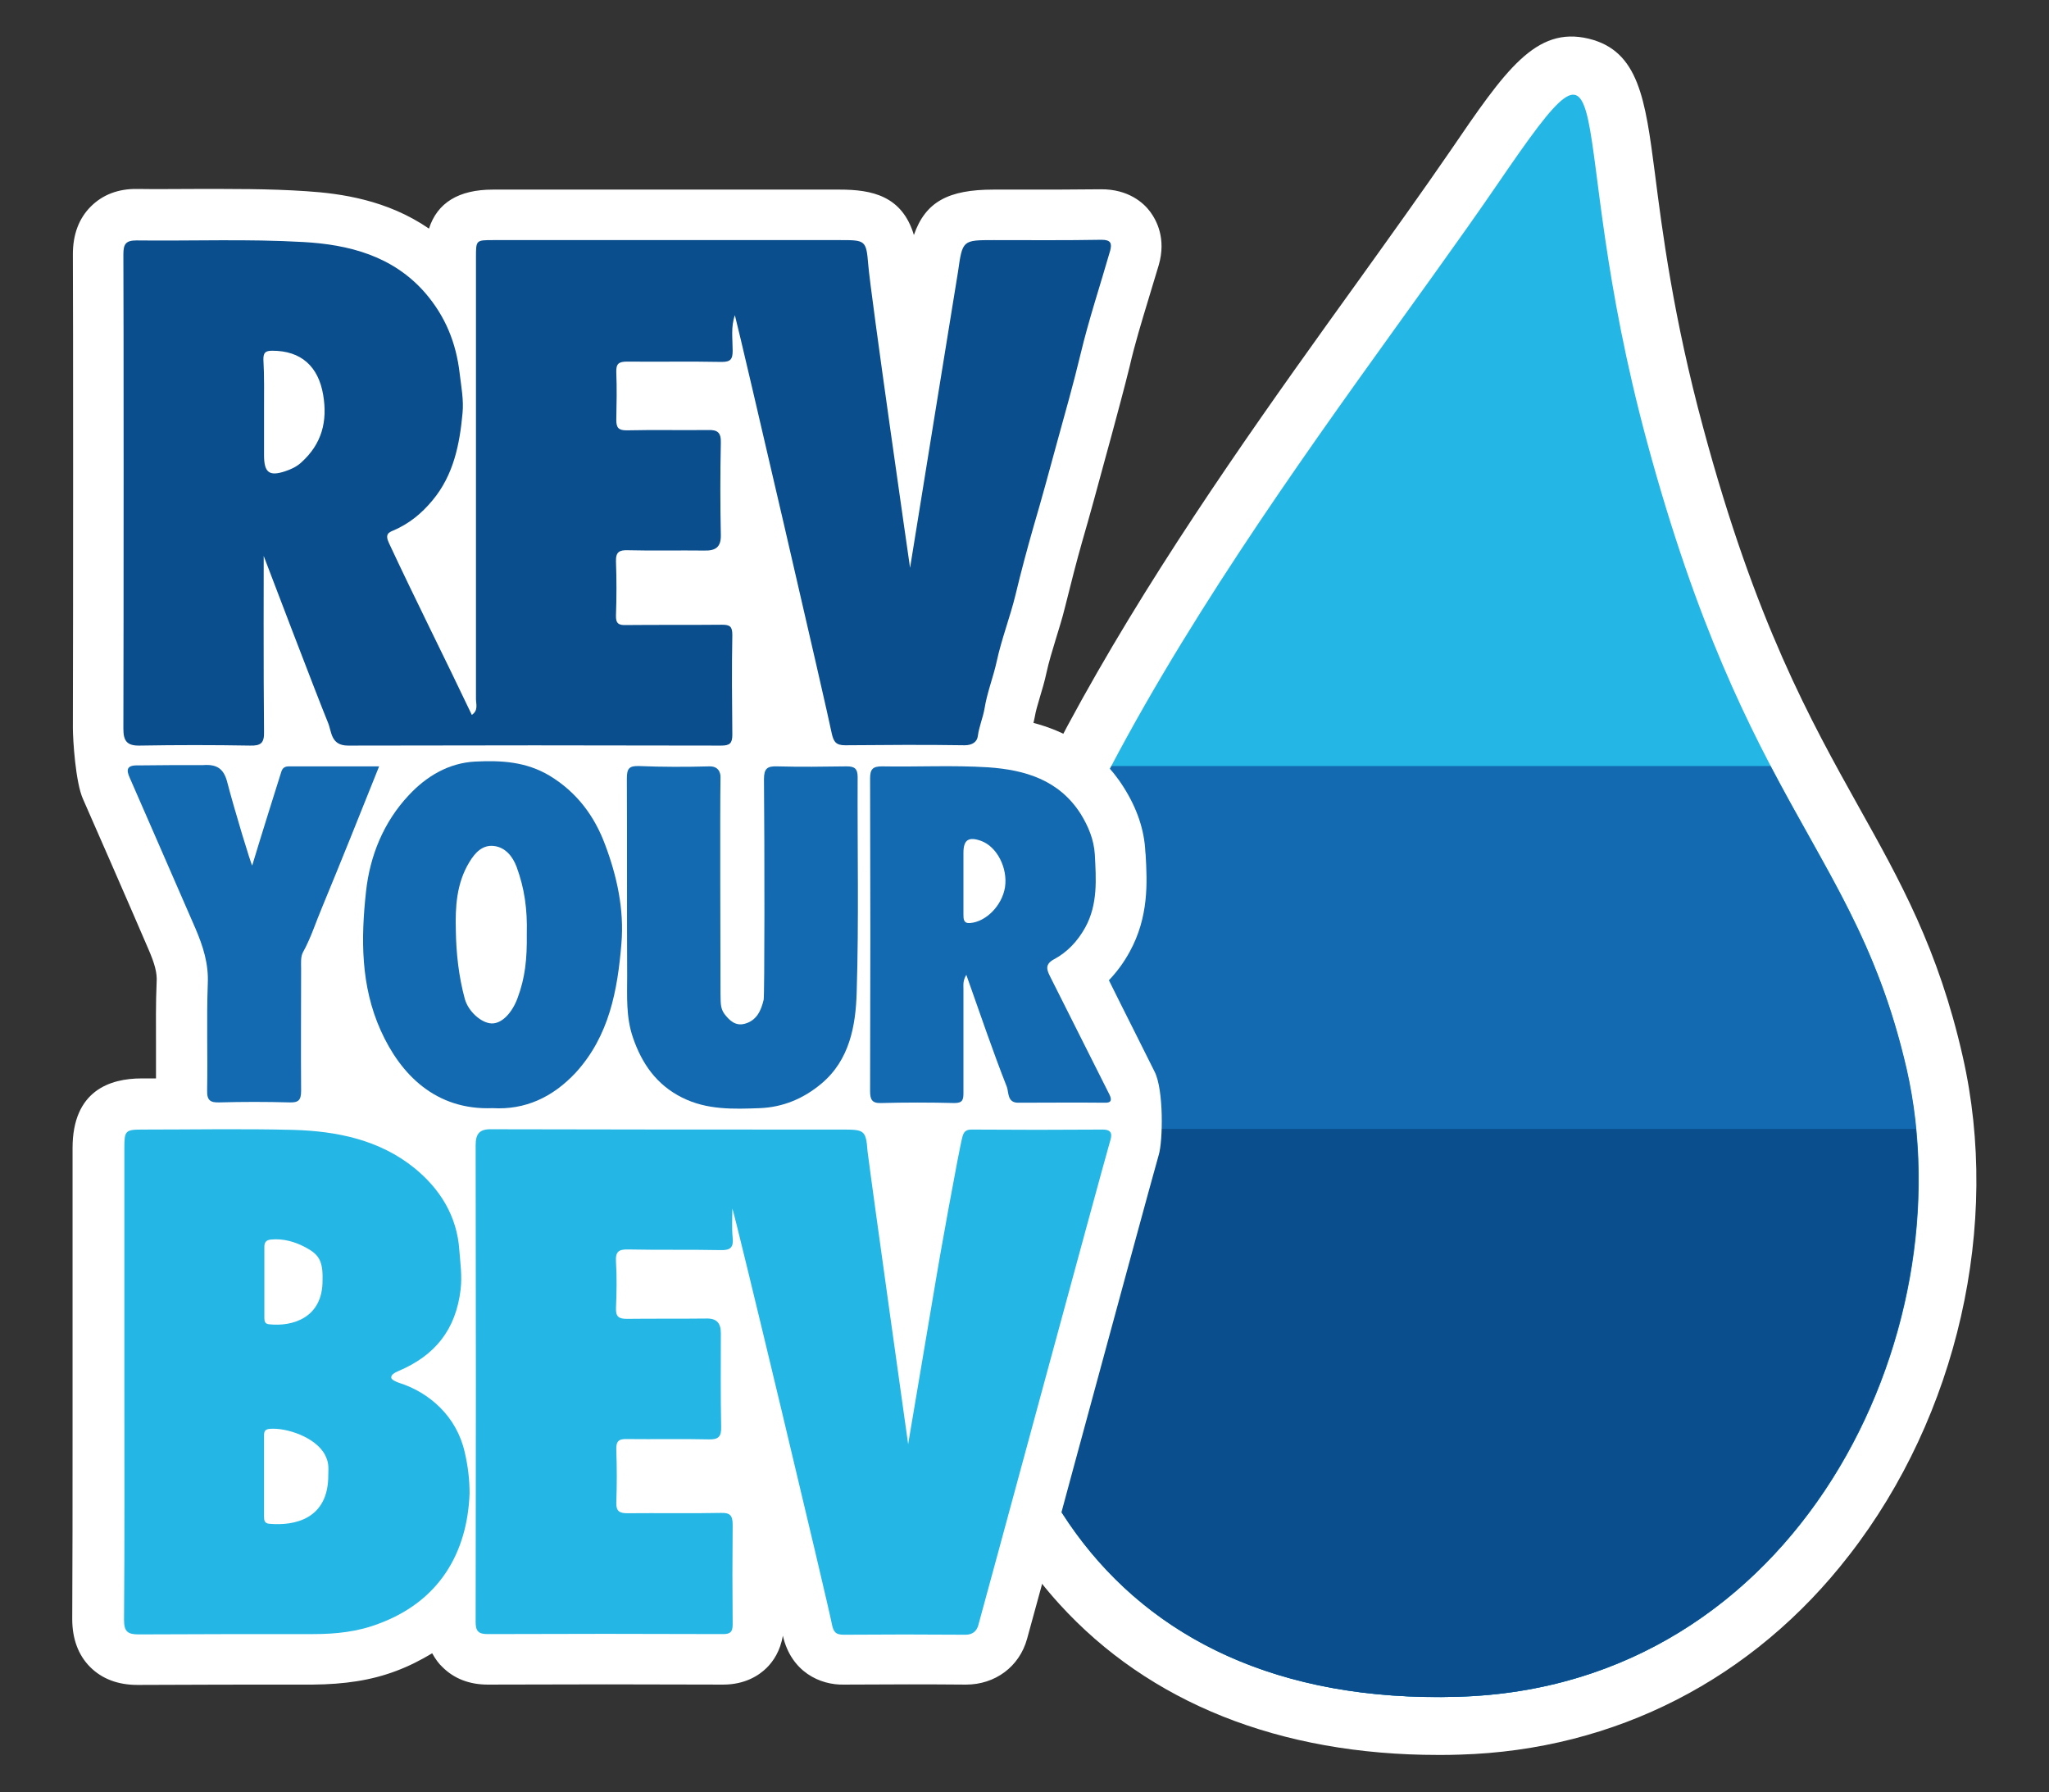 <?xml version="1.0" encoding="utf-8"?>
<!-- Generator: Adobe Illustrator 25.0.0, SVG Export Plug-In . SVG Version: 6.00 Build 0)  -->
<svg version="1.1" id="Layer_1" xmlns="http://www.w3.org/2000/svg" xmlns:xlink="http://www.w3.org/1999/xlink" x="0px" y="0px"
	 viewBox="0 0 641 560.5" style="enable-background:new 0 0 641 560.5;" xml:space="preserve">
<rect x="0" y="0" width="641" height="560.5" fill="#333333" stroke="none"/>
<style type="text/css">
	.st0{fill:#FFFFFF;}
	.st1{fill:#24B7E5;}
	.st2{fill:#136AB0;}
	.st3{fill:#0A4E8D;}
</style>
<g id="RYB-logo-2020">
	<g id="Drop-3color">
		<path id="drop-outline" class="st0" d="M614,330.4c-7.6-33.6-19.7-55.1-32.5-78c-15.1-27.1-32.3-57.7-48.7-118.7
			c-9.3-34.3-12.8-61.5-15.1-79.6c-3-23-5-38.2-20.7-42c-16.6-4-26.1,9.9-43.3,35.1c-8.3,12.1-18.2,25.9-28.6,40.4
			c-51.6,71.7-122.3,169.9-133.2,257c-8.1,64.4,6,120.2,39.5,157.1c28.1,30.9,69,47.2,118.5,47.2c2.3,0,4.5,0,6.8-0.1
			c48.5-1.4,91.8-23.6,121.8-62.4C612.4,442.8,626,383,614,330.4z"/>
		<path id="drop-top_6_" class="st1" d="M309.8,346.9c-12.4,99.3,30.8,187.2,146.4,183.8c105.9-3.1,159.1-112.9,140.2-196.3
			c-15.6-68.5-49.9-80.7-81.1-196c-27.3-100.9-6.2-140.2-46.7-81C419.5,129.2,322.3,247.2,309.8,346.9z"/>
		<path id="drop-mid_11_" class="st2" d="M553.9,239.6H347.7c-19.1,36.2-33.5,72.8-37.8,107.3c-12.4,99.3,30.8,187.2,146.4,183.8
			c105.9-3.1,159.1-112.9,140.2-196.3C587.2,294.2,571.6,273.3,553.9,239.6z"/>
		<path id="drop-low_11_" class="st3" d="M309.1,353.1c-9.9,96.8,33.9,181,147.1,177.6c98.2-2.9,151-97.4,143.1-177.6H309.1z"/>
	</g>
	<path id="inline_10_" class="st0" d="M361.2,335.2c-2.1-4.3-4.3-8.5-6.4-12.8c-2.6-5.2-5.3-10.5-7.9-15.8c2.5-2.6,4.7-5.6,6.5-8.9
		c6-10.9,5.5-21.7,5-30.3l-0.1-1c-0.3-6.8-2.6-13.6-6.8-20.2c-7.8-12.4-19.1-17.7-28.2-20.1c0.1-0.6,0.3-1.1,0.4-1.8
		c0.3-1.8,0.9-3.9,1.6-6.2c0.7-2.3,1.5-5,2.1-7.8c0.7-3.2,1.7-6.5,2.8-10.1c1-3.3,2.1-6.7,3-10.4c1.9-7.6,3.6-14.3,5.4-20.6
		c2.3-7.9,4.7-16.7,7.4-26.7l1.7-6.2c1.9-7.1,3.9-14.4,5.7-21.7c1.6-7,3.7-13.8,5.9-21.1c1.1-3.5,2.1-7.1,3.2-10.6
		c2.4-8.3-0.7-14-2.7-16.7c-2-2.7-6.8-7.1-15.5-7c-8,0.1-16.3,0.1-24.3,0.1l-9.2,0c-14.1,0-21.3,3.8-24.9,14.2
		c-3.7-12.3-13.2-14.2-23.2-14.2l-108.5,0c-10.7,0-17.4,4.1-20,12.2c-13.1-9-27.6-11-38.4-11.7C84,59,72.1,59.1,60.7,59.1
		c-5.9,0-11.8,0.1-17.7,0c-6-0.1-10.9,1.8-14.6,5.5c-3.7,3.7-5.6,8.7-5.6,14.9c0.1,16.1,0.1,113.2,0,148.2c0,3.5,0.8,17.1,3.2,22.3
		c1.3,2.9,15,34.2,20.4,46.8c2,4.6,2.8,7.5,2.6,10.4c-0.3,6.7-0.2,13.3-0.2,19.7c0,3.6,0,7,0,10.4c-1.5,0-3,0-4.5,0
		c-9.9,0-21.6,3.8-21.6,21.8l0,58.8l0,32.8c0,18.3,0,37.2-0.1,55.7c0,6.2,1.9,11.3,5.6,15c3.7,3.7,8.7,5.6,14.8,5.6
		c0.1,0,0.2,0,0.3,0c17.5-0.1,35.4-0.1,52.7-0.1l1.8,0c10-0.1,18.3-1.3,26.2-4.3c4-1.5,7.7-3.4,11.2-5.5c1,1.8,2.1,3.3,3.2,4.3
		c3.6,3.6,8.4,5.5,14.2,5.5c0,0,0.1,0,0.1,0c24.8-0.1,49.5-0.1,73.5,0c6.9,0,11.3-2.9,13.7-5.3c2-2,4.2-5.2,5-10
		c2.6,11.3,11.6,15.5,19.2,15.3c14.7-0.1,26.7-0.1,37.9,0c0.1,0,0.2,0,0.2,0c9.1,0,16.7-5.6,19.1-14.3c0.6-2,5.7-20.8,14.6-53.8
		c11.1-40.9,24.9-91.7,26.6-97.6C363.8,356.9,364.1,340.9,361.2,335.2z"/>
	<g id="RYB-logo_11_">
		<g id="BEV_9_">
			<path class="st1" d="M229.1,378c0,3-0.2,6.1,0.1,9.1c0.3,3-0.6,4-3.8,3.9c-9.6-0.2-19.2,0-28.8-0.2c-3.1-0.1-4.1,0.7-3.9,3.9
				c0.3,4.8,0.2,9.6,0,14.4c-0.1,2.8,0.9,3.4,3.5,3.4c8.2-0.1,16.4,0,24.7-0.1c3.4-0.1,4.6,1.5,4.6,4.6c0,9.7-0.1,19.5,0.1,29.2
				c0.1,3.1-0.8,4.1-3.9,4c-8.5-0.2-17,0-25.5-0.1c-2.7-0.1-3.5,0.7-3.4,3.4c0.2,5.5,0.2,11,0,16.4c-0.1,2.8,1,3.4,3.5,3.4
				c9.7-0.1,19.5,0.1,29.2-0.1c2.9-0.1,3.7,0.8,3.7,3.7c-0.1,10.4-0.1,20.8,0,31.2c0,2.3-0.7,3-3,3c-24.5-0.1-49-0.1-73.6,0
				c-2.8,0-3.8-0.8-3.8-3.7c0.1-49.7,0.1-99.5,0-149.2c0-3.6,1.2-5.1,5-5c36.4,0.1,72.9,0.1,109.3,0.1c7.2,0,7.8,0,8.3,6.8
				c1.5,12,12.7,91.6,12.7,91.6s7.2-42.5,8.7-51.5c0.6-4,7.3-41.3,8.3-44.7c0.4-1.5,1.1-2.2,2.8-2.2c13.7,0.1,27.4,0.1,41.1,0
				c3.4,0,2.7,2.2,2.2,3.9c-2.9,10-39.8,146.4-41.2,151.3c-0.5,1.6-1.7,2.8-3.9,2.8c-12.7-0.1-25.5-0.1-38.2,0c-2.6,0-3.2-1-3.7-3.5
				C259.1,501.8,229.5,378,229.1,378z"/>
			<path class="st1" d="M145.4,454.3c-2.5-11.3-11.1-18.8-20.6-21.8c-0.9-0.3-2.4-1-2.4-1.6c-0.1-1,1.2-1.6,2.3-2.1
				c11.3-4.8,17.9-12.8,19.4-25.5c0.5-4.3-0.1-8.2-0.4-12.2c-0.7-10.8-6.1-19.3-14.1-25.8c-10.9-8.8-24.2-11.5-37.8-11.9
				c-15.7-0.4-31.5-0.1-47.2-0.1c-5.4,0-5.7,0.3-5.7,5.9c0,24.5,0,49,0,73.5c0,24.6,0.1,49.3-0.1,73.9c0,3.7,1.1,4.6,4.6,4.6
				c18.2-0.1,36.4-0.1,54.6-0.1c7,0,13.9-0.7,20.6-3.3c18.8-7,27.6-22.1,28.3-40.7C146.9,462.8,146.4,458.6,145.4,454.3z
				 M82.7,390.1c0-1.3,0.3-2.2,2-2.4c3.9-0.4,7.6,0.7,10.8,2.4c3.9,2.1,5.6,3.8,5.4,10.3c0.1,11.8-9.4,14.6-16.7,13.8
				c-1.3-0.1-1.5-0.9-1.5-2C82.7,404.9,82.7,397.5,82.7,390.1z M102.7,461.3c0.1,13.8-10.5,16-18.4,15.3c-1.5-0.1-1.7-1-1.7-2.2
				c0-8.5,0-17,0-25.5c0-1.3,0.4-1.9,1.9-2c5.1-0.4,14.3,2.6,17.2,8.2C102.8,457.3,102.8,458.5,102.7,461.3z"/>
		</g>
		<g id="YOUR_9_">
			<path class="st2" d="M302.3,304.9c-1.1,1.8-0.9,3.1-0.9,4.4c0,10.8,0,21.6,0,32.5c0,2.1-0.2,3.2-2.8,3.2c-7.7-0.2-15.3-0.2-23,0
				c-2.8,0.1-3.4-1.1-3.4-3.7c0.1-32.6,0.1-65.2,0-97.8c0-2.9,0.8-3.8,3.7-3.8c11.1,0.2,22.2-0.4,33.3,0.3
				c11.4,0.8,22.1,3.9,28.9,14.6c2.4,3.9,4.1,8,4.4,12.6c0.4,7.8,1,15.6-3,22.9c-2.4,4.3-5.6,7.7-9.7,9.9c-3,1.6-2.3,3.3-1.4,5.2
				c6.2,12.4,12.5,24.8,18.7,37.2c0.7,1.5,0.7,2.6-1.5,2.5c-9-0.1-18.1,0-27.1,0c-3.4,0-2.9-3.2-3.5-4.9
				C310.5,328.6,306.6,317,302.3,304.9z M301.4,275.3c0,3.6,0,7.1,0,10.7c0,1.4,0,2.9,2.1,2.7c5-0.4,10-5.5,10.9-11.2
				c0.9-6-2.5-12.7-7.5-14.5c-3.9-1.4-5.5-0.3-5.5,3.7C301.4,269.5,301.4,272.4,301.4,275.3z"/>
			<path class="st2" d="M221.9,239.7c-7.1,0.2-14.9,0.2-22-0.1c-3.1-0.1-3.8,0.8-3.8,3.9c0.1,20.5,0,41.1,0.1,61.6
				c0,6.5-0.4,13,1.8,19.4c2.8,8.2,7.4,14.8,15.4,18.8c7.8,3.9,16,3.6,24.3,3.3c7.3-0.3,13.7-3,19.3-7.7c8.8-7.4,10.7-18.1,11-28.5
				c0.7-22.4,0.2-44.9,0.3-67.4c0-2.6-1-3.3-3.4-3.3c-7.3,0.1-14.5,0.2-21.8,0c-3.1-0.1-4.1,0.7-4.1,4c0.2,21.6,0.2,67.7-0.1,69
				c-0.8,3.4-2.2,6.5-5.9,7.5c-2.9,0.8-4.8-1-6.4-3.1c-1.4-1.9-1.1-4.1-1.2-6.2c0-11-0.2-56.5,0-67.8
				C225.4,243,225.6,239.6,221.9,239.7z"/>
			<path class="st2" d="M154.1,346.6c-17.8,0.7-28.8-10.5-35-24.3c-6.3-14-6.2-28.8-4.6-43.4c1.2-11.2,5.5-21.8,13.4-30.2
				c5.4-5.8,12.4-10.1,20.8-10.5c8.1-0.4,15.8,0,23.2,4.4c8.6,5.2,14.1,12.7,17.4,21.6c3.7,9.8,6,20.3,5.1,30.9
				c-1.2,14.6-3.8,28.9-14.3,40.4C172.9,343.2,164.3,347.2,154.1,346.6z M164.8,292.1c0.2-7.7-0.7-14.2-3.2-21
				c-1.2-3.2-3.5-6.1-7.1-6.5c-3.6-0.4-5.9,2.1-7.7,5.1c-4,6.6-4.4,14-4.2,21.3c0.1,7.1,0.9,14.4,2.8,21.4c1.1,4,5.2,7.6,8.4,7.7
				c3.2,0.1,6.4-3.3,8.1-7.9C164.3,305.8,164.9,299.9,164.8,292.1z"/>
			<path class="st2" d="M78.9,270.7c2.3-7.7,8.3-26.8,9.1-29.3c0.4-1.3,1.2-1.7,2.4-1.7c9.3,0,18.6,0,28.2,0
				c-6,15-11.8,29.5-17.8,44c-2,4.7-3.5,9.6-6,14.1c-0.8,1.4-0.6,3.5-0.6,5.2c0,12.7-0.1,25.5,0,38.2c0,3-0.9,3.7-3.7,3.6
				c-7.3-0.2-14.5-0.2-21.8,0c-2.9,0.1-4-0.6-3.9-3.8c0.2-11.1-0.2-22.2,0.2-33.3c0.3-6.3-1.5-11.8-3.9-17.4
				c-5.5-12.7-19.2-44-20.5-47c-1.1-2.4-1.1-4,2.5-3.9c6.8-0.1,13.8-0.1,20.5-0.1c4.2-0.3,6.3,1.1,7.4,5
				C73.3,253.2,78.6,270.6,78.9,270.7z"/>
		</g>
		<g id="REV_9_">
			<path class="st3" d="M299.7,85c1.4-9.9,1.4-9.9,11.2-9.9c11.2,0,22.5,0.1,33.7-0.1c2.9,0,3.3,1.1,2.7,3.4
				c-3.1,10.8-6.7,21.6-9.3,32.5c-2.2,9.2-4.8,18.3-7.3,27.4c-2.4,8.8-4.8,17.7-7.4,26.5c-2,7-3.9,14.1-5.6,21.2
				c-1.7,7-4.4,13.9-5.9,20.9c-1.1,5-3,9.7-3.8,14.7c-0.5,2.9-1.7,5.6-2.1,8.6c-0.2,1.8-1.7,2.9-4.1,2.9c-12.5-0.2-24.9-0.1-37.4,0
				c-2.8,0-3.6-1-4.2-3.7c-1.2-6.3-28.2-122.8-30.3-130.8c-1.3,3.6-0.7,7.4-0.7,11.1c0,2.6-0.6,3.5-3.4,3.5
				c-9.9-0.2-19.7,0-29.6-0.1c-2.7,0-3.5,0.7-3.4,3.4c0.2,4.9,0.1,9.9,0,14.8c0,2.4,0.6,3.3,3.2,3.3c8.5-0.2,17,0,25.5-0.1
				c3-0.1,4.1,0.8,4,4c-0.2,9.6-0.2,19.2,0,28.8c0.1,3.8-1.6,5-5.2,4.9c-7.9-0.1-15.9,0.1-23.8-0.1c-2.7-0.1-3.9,0.5-3.8,3.5
				c0.2,5.6,0.2,11.2,0,16.8c-0.1,2.6,0.8,3.2,3.2,3.1c10-0.1,20,0,30-0.1c2.5,0,3.2,0.6,3.2,3.2c-0.2,10.4-0.1,20.8,0,31.2
				c0,2.7-0.8,3.4-3.5,3.4c-38.9-0.1-77.8-0.1-116.7,0c-5.5,0-5.1-4.4-6.3-7.2c-3.5-8.5-20.1-52.1-20.1-52.1s-0.1,37.9,0.1,55
				c0.1,3.5-1,4.4-4.4,4.3c-11.5-0.2-23-0.2-34.5,0c-4.2,0.1-5.1-1.7-5.1-5.3c0.1-32.7,0.1-131.7,0-148.4c0-3.2,0.8-4.3,4.1-4.3
				c17.4,0.2,34.8-0.5,52.2,0.5c14.2,0.8,28,4.3,38.1,15.9c6.3,7.3,9.7,15.6,10.8,25.2c0.5,4.2,1.3,8.3,0.9,12.4
				c-0.9,9.8-2.8,19.4-9.4,27.3c-3.4,4.1-7.3,7.3-12.2,9.4c-1.4,0.6-2.8,1.1-1.4,4c8.4,18,17.3,35.6,25.9,53.7
				c2.1-1.4,1.3-3.4,1.3-5c0-46,0-92.1,0-138.1c0-5.4,0-5.4,5.4-5.4c36.2,0,72.3,0,108.5,0c7.8,0,8.2,0,8.8,7.5
				c0.7,9.1,13.1,95,13.1,95S299.6,85.4,299.7,85z M82.6,128.3c0,4.7,0,9.3,0,14c0,5.4,1.5,6.8,6.6,5.1c1.8-0.6,3.6-1.4,5.1-2.8
				c6.4-5.8,8.2-12.8,6.8-21.1c-1.5-8.9-6.9-13.8-15.9-13.8c-2.2,0-2.8,0.6-2.8,2.7C82.7,117.6,82.6,123,82.6,128.3z"/>
		</g>
	</g>
</g>
</svg>
